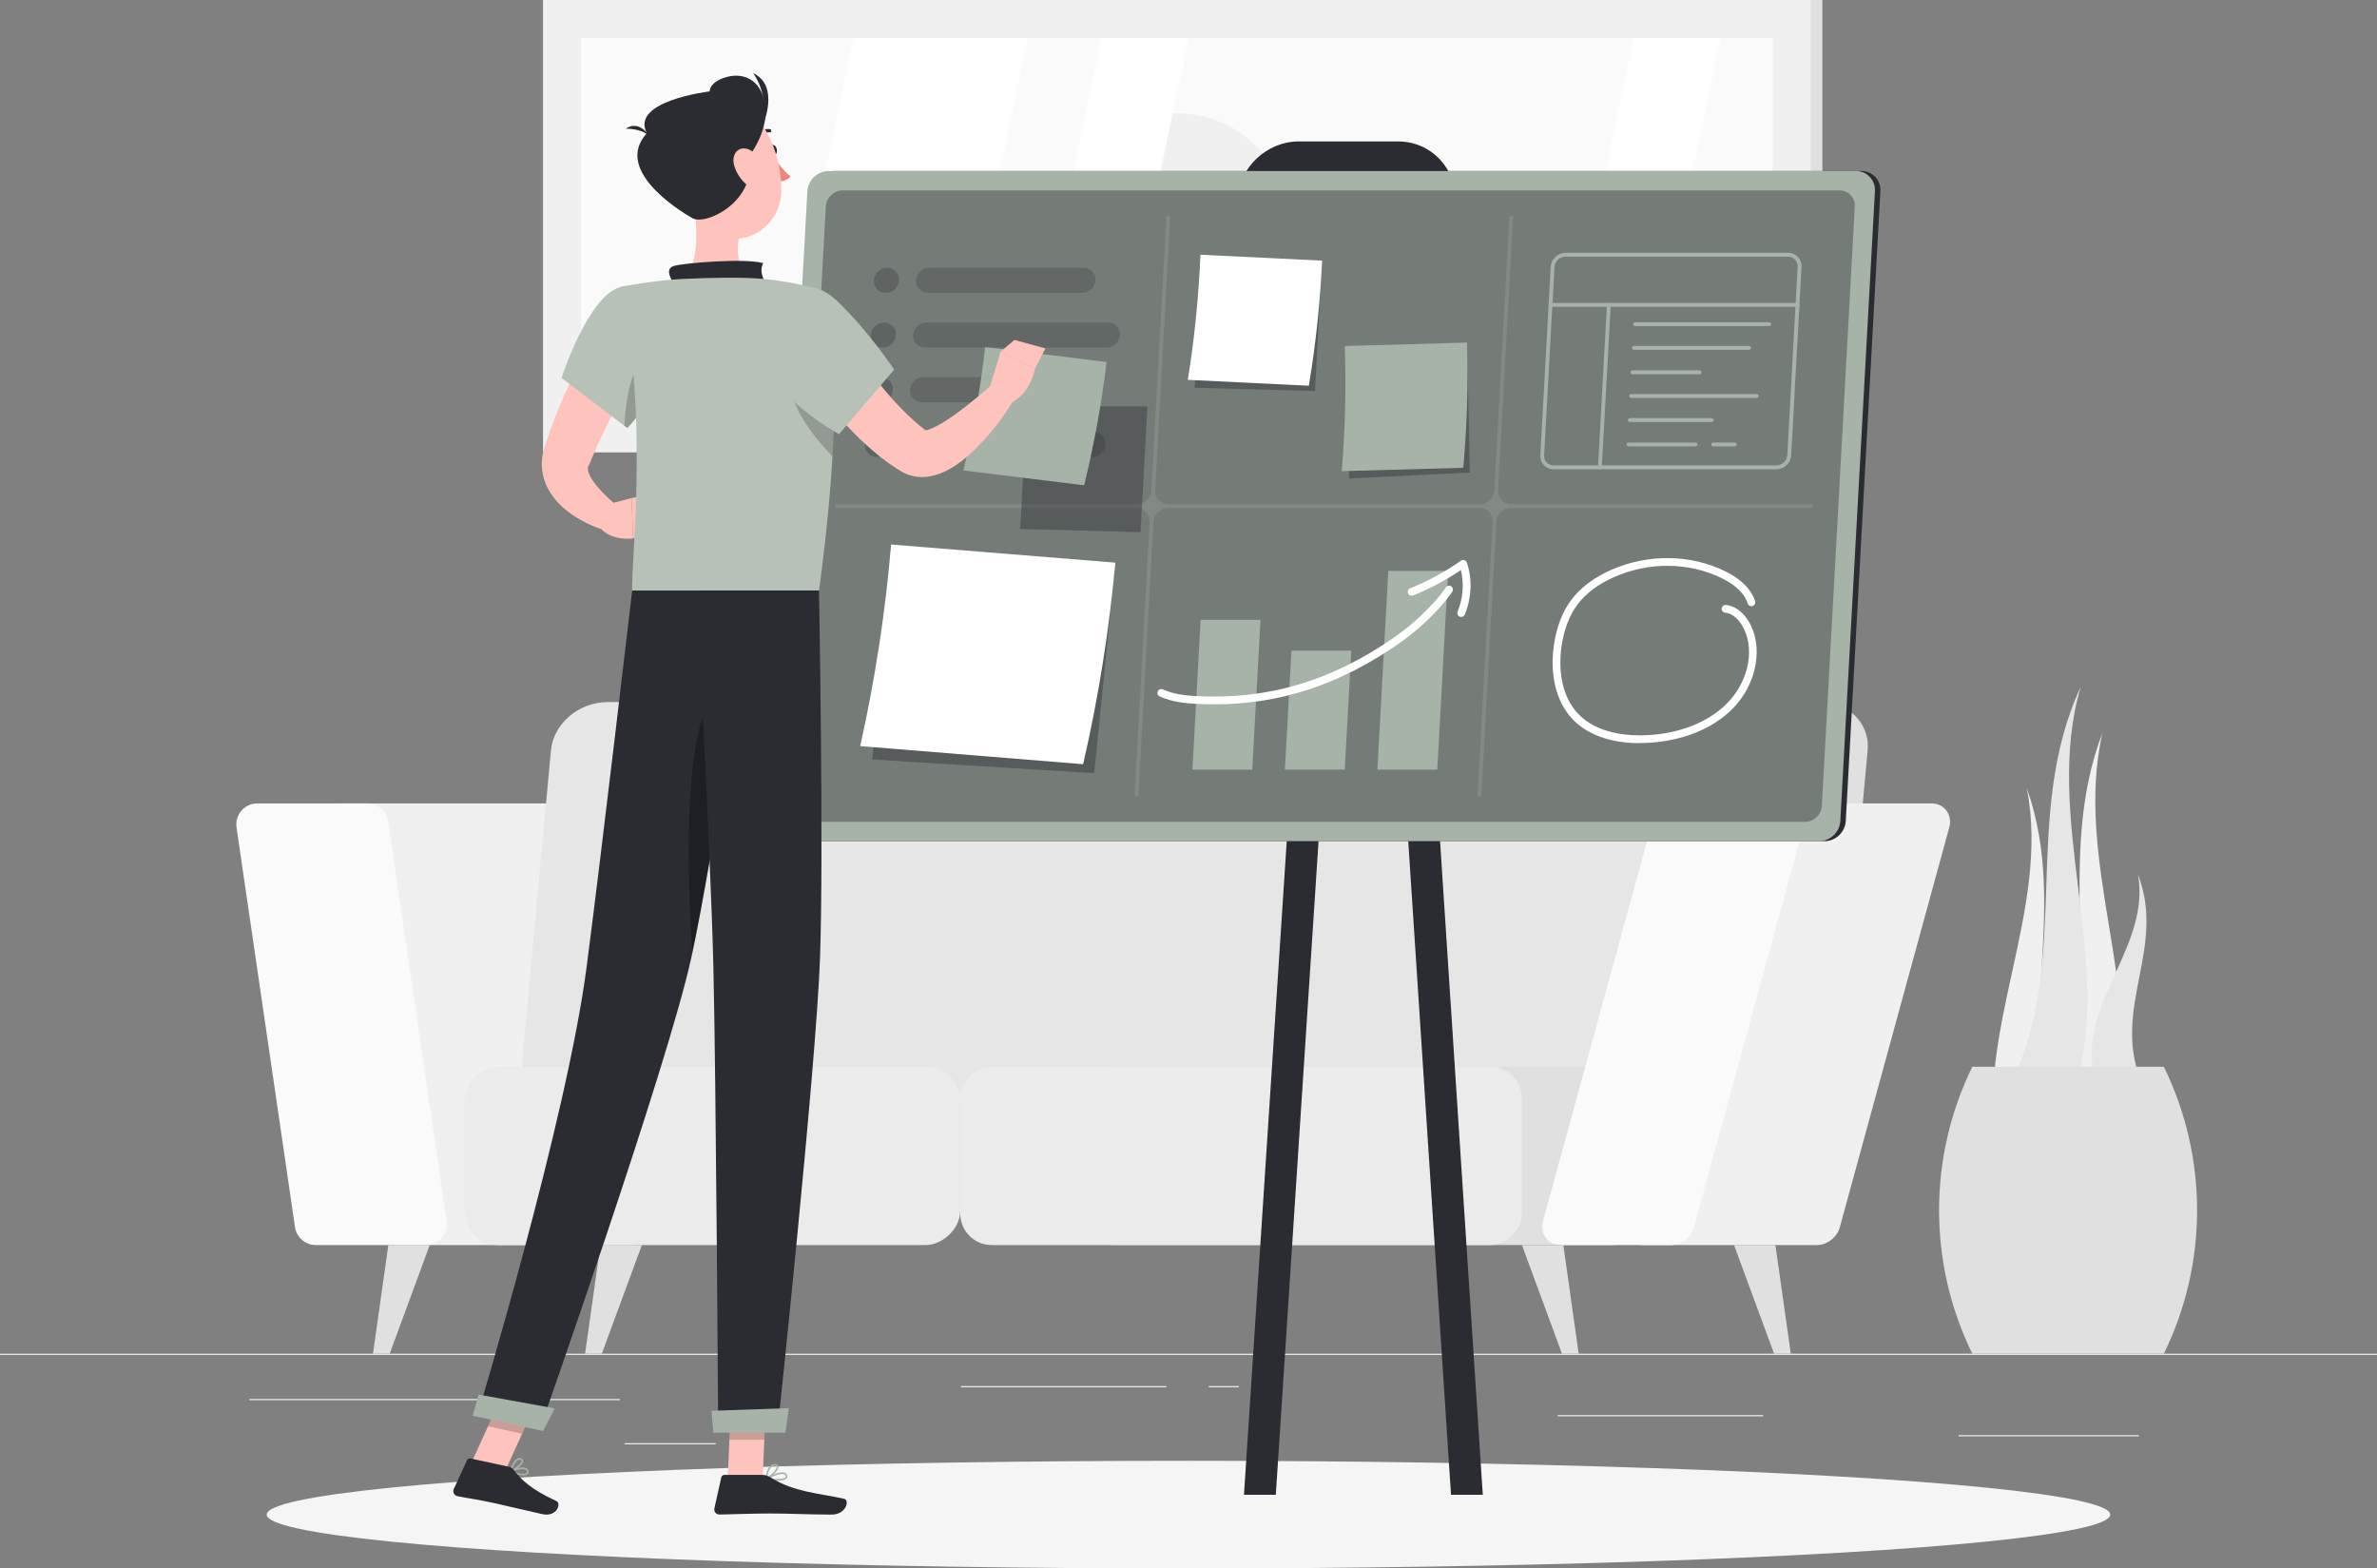 <?xml version="1.0" encoding="UTF-8"?><svg xmlns="http://www.w3.org/2000/svg" viewBox="0 0 539.86 356.19"><rect x="0" y="0" width="539.86" height="356.19" fill="#808080" stroke="none"/><defs><style>.cls-1,.cls-2{fill:#fafafa;}.cls-1,.cls-3{opacity:.2;}.cls-4{mix-blend-mode:multiply;}.cls-4,.cls-5{opacity:.3;}.cls-6{fill:#ed847e;}.cls-7{fill:#ebebeb;}.cls-8{fill:#e6e6e6;}.cls-9{opacity:.1;}.cls-9,.cls-10{fill:#fff;}.cls-11{isolation:isolate;}.cls-12{fill:#a7b3a8;}.cls-13{fill:#ffc3bd;}.cls-14,.cls-15,.cls-16{fill:#2b2c31;}.cls-17{fill:#f5f5f5;}.cls-18{fill:#f0f0f0;}.cls-15{opacity:.8;}.cls-16{opacity:.4;}.cls-19{fill:#e0e0e0;}</style></defs><g class="cls-11"><g id="Layer_2"><g id="Line"><rect class="cls-7" y="307.43" width="539.86" height=".27"/><rect class="cls-7" x="56.64" y="317.71" width="84.12" height=".27"/><rect class="cls-7" x="444.84" y="325.92" width="40.92" height=".27"/><rect class="cls-7" x="141.84" y="327.74" width="20.72" height=".27"/><rect class="cls-7" x="218.28" y="314.78" width="46.64" height=".27"/><rect class="cls-7" x="274.53" y="314.78" width="6.84" height=".27"/><rect class="cls-7" x="353.79" y="321.37" width="46.67" height=".27"/><path class="cls-18" d="M143.46,282.75h-53.05c-2.36,0-4.37-1.73-4.71-4.07l-13.28-90.77c-.42-2.88,1.81-5.45,4.71-5.45h53.05c2.36,0,4.37,1.73,4.71,4.07l13.28,90.77c.42,2.88-1.81,5.45-4.71,5.45Z"/><path class="cls-2" d="M96.72,282.75h-25.01c-2.36,0-4.37-1.73-4.71-4.07l-13.28-90.77c-.42-2.88,1.81-5.45,4.71-5.45h25.01c2.36,0,4.37,1.73,4.71,4.07l13.28,90.77c.42,2.88-1.81,5.45-4.71,5.45Z"/><path class="cls-19" d="M413.34,159.44H155.5c-6.55,0-12.31,4.91-12.87,10.97l-6.49,70.09c-.56,6.06,4.29,10.97,10.84,10.97h257.84c6.55,0,12.31-4.91,12.87-10.97l6.49-70.09c.56-6.06-4.29-10.97-10.84-10.97Z"/><path class="cls-8" d="M395.84,159.44H138c-6.55,0-12.31,4.91-12.87,10.97l-6.49,70.09c-.56,6.06,4.29,10.97,10.84,10.97h257.84c6.55,0,12.31-4.91,12.87-10.97l6.49-70.09c.56-6.06-4.29-10.97-10.84-10.97Z"/><rect class="cls-7" x="141.53" y="206.18" width="40.49" height="112.65" rx="7.77" ry="7.77" transform="translate(424.27 100.73) rotate(90)"/><rect class="cls-19" x="289.4" y="198.72" width="40.49" height="127.56" rx="7.11" ry="7.11" transform="translate(572.15 -47.15) rotate(90)"/><rect class="cls-7" x="261.63" y="198.72" width="40.49" height="127.56" rx="7.11" ry="7.11" transform="translate(544.38 -19.37) rotate(90)"/><path class="cls-18" d="M412.63,282.75h-39.46c-2.91,0-4.81-2.58-4.02-5.45l24.85-90.77c.64-2.34,2.87-4.07,5.23-4.07h39.46c2.91,0,4.81,2.58,4.02,5.45l-24.85,90.77c-.64,2.34-2.87,4.07-5.23,4.07Z"/><path class="cls-2" d="M379.48,282.75h-25.01c-2.91,0-4.81-2.58-4.02-5.45l24.85-90.77c.64-2.34,2.87-4.07,5.23-4.07h25.01c2.91,0,4.81,2.58,4.02,5.45l-24.85,90.77c-.64,2.34-2.87,4.07-5.23,4.07Z"/><polygon class="cls-19" points="358.55 307.43 354.75 307.43 345.66 282.75 355.06 282.75 358.55 307.43"/><polygon class="cls-19" points="406.72 307.43 402.93 307.43 393.83 282.75 403.23 282.75 406.72 307.43"/><polygon class="cls-19" points="132.88 307.43 136.68 307.43 145.78 282.75 136.37 282.75 132.88 307.43"/><polygon class="cls-19" points="84.71 307.43 88.5 307.43 97.6 282.75 88.2 282.75 84.71 307.43"/><rect class="cls-19" x="125.97" width="287.92" height="102.69"/><rect class="cls-18" x="123.33" width="287.92" height="102.69"/><rect class="cls-2" x="224.58" y="-83.98" width="85.42" height="270.64" transform="translate(318.64 -215.94) rotate(90)"/><circle class="cls-18" cx="267.29" cy="51.35" r="25.61"/><polygon class="cls-10" points="175.9 94.06 193.84 8.64 233.43 8.64 215.49 94.06 175.9 94.06"/><polygon class="cls-10" points="232.2 94.06 250.13 8.64 269.93 8.64 251.99 94.06 232.2 94.06"/><polygon class="cls-10" points="353.06 94.06 371 8.64 390.79 8.64 372.86 94.06 353.06 94.06"/><path class="cls-18" d="M477.53,166.38c-6.72,29.11,9.72,59.18,3,88.29-2.22-.09-4.43-.18-6.65-.28-2.22-.09-4.44-.18-6.65-.28,11.15-28.93-.85-58.81,10.31-87.74Z"/><path class="cls-18" d="M460.32,179c5.5,27.83-12.16,55.66-6.66,83.5h13.32c-9.94-27.83,3.28-55.66-6.66-83.5Z"/><path class="cls-8" d="M472.61,155.86c-8.81,29.68,7.56,61.71-1.24,91.4-2.41-.23-4.82-.45-7.23-.68-2.41-.23-4.82-.45-7.23-.68,13.63-29.23,2.08-60.81,15.71-90.04Z"/><path class="cls-8" d="M485.58,198.6c2.84,16.05-13,28.67-10.16,44.72,1.79.33,3.58.66,5.37.99,1.79.33,3.58.66,5.37.99-6.42-16.71,5.84-29.98-.58-46.69Z"/><path class="cls-19" d="M491.45,242.26h-43.5c-10.07,20.56-10.07,44.62,0,65.17h43.5c10.07-20.56,10.07-44.62,0-65.17Z"/><ellipse id="_Path_" class="cls-17" cx="269.93" cy="343.97" rx="209.35" ry="12.23"/><path class="cls-14" d="M414.39,191.03h-233.32c-2.52,0-4.46-2.06-4.32-4.57l7.86-143.05c.14-2.52,2.31-4.57,4.82-4.57h233.32c2.52,0,4.46,2.06,4.32,4.57l-7.86,143.05c-.14,2.52-2.31,4.57-4.82,4.57Z"/><path class="cls-14" d="M316.24,63.17h-22.55c-7.52,0-13.34-6.14-12.92-13.65l.23-4.17c.4-7.28,6.69-13.23,13.98-13.23h22.54c7.53,0,13.35,6.15,12.94,13.67l-.23,4.16c-.4,7.28-6.69,13.23-13.98,13.23Z"/><polygon class="cls-14" points="336.77 339.46 329.55 339.46 309.65 35.3 316.88 35.3 336.77 339.46"/><polygon class="cls-14" points="282.53 339.46 289.76 339.46 309.65 35.3 302.43 35.3 282.53 339.46"/><path class="cls-12" d="M413.15,191.03h-233.32c-2.52,0-4.46-2.06-4.32-4.57l7.86-143.05c.14-2.52,2.31-4.57,4.82-4.57h233.32c2.52,0,4.46,2.06,4.32,4.57l-7.86,143.05c-.14,2.52-2.31,4.57-4.82,4.57Z"/><path class="cls-16" d="M183.53,186.65c-2.01,0-3.56-1.64-3.45-3.65l7.48-136.12c.11-2.01,1.84-3.65,3.85-3.65h226.4c2.01,0,3.56,1.64,3.45,3.65l-7.48,136.12c-.11,2.01-1.84,3.65-3.85,3.65h-226.4Z"/><path class="cls-9" d="M411.33,114.5h-68.15c-1.71,0-3.03-1.39-2.93-3.1l3.4-61.96c.01-.24-.17-.44-.41-.44s-.45.2-.46.44l-3.4,61.96c-.09,1.71-1.56,3.1-3.27,3.1h-70.82c-1.71,0-3.03-1.39-2.93-3.1l3.4-61.96c.01-.24-.17-.44-.41-.44s-.45.2-.46.44l-3.4,61.96c-.09,1.71-1.56,3.1-3.27,3.1h-68.15c-.24,0-.45.2-.46.44-.01.24.17.44.41.44h68.15c1.71,0,3.03,1.39,2.93,3.1l-3.4,61.96c-.01.24.17.44.41.44s.45-.2.46-.44l3.4-61.96c.09-1.71,1.56-3.1,3.27-3.1h70.82c1.71,0,3.03,1.39,2.93,3.1l-3.4,61.96c-.01.24.17.44.41.44s.45-.2.46-.44l3.4-61.96c.09-1.71,1.56-3.1,3.27-3.1h68.15c.24,0,.45-.2.46-.44.01-.24-.17-.44-.41-.44Z"/><polygon class="cls-16" points="300.22 60.22 272.85 60.22 271.32 88.06 298.65 88.8 300.22 60.22"/><path class="cls-10" d="M297.25,87.6c-9.16-.45-18.31-.89-27.47-1.34,1.52-9.46,2.47-18.95,2.86-28.41,9.21.45,18.42.89,27.64,1.34-.44,9.46-1.44,18.95-3.02,28.41Z"/><polygon class="cls-16" points="333.22 78.82 305.81 80.91 306.41 108.67 333.83 107.31 333.22 78.82"/><path class="cls-12" d="M332.34,106.23c-9.2.26-18.41.51-27.61.77.8-9.51,1.03-19,.69-28.42,9.26-.26,18.52-.52,27.77-.78.29,9.43,0,18.92-.85,28.44Z"/><polygon class="cls-16" points="253.17 129.45 202.64 127.52 198.1 172.48 248.51 175.59 253.17 129.45"/><path class="cls-10" d="M246.01,173.55c-16.88-1.37-33.76-2.74-50.64-4.11,3.39-15.21,5.73-30.5,7.02-45.78,16.98,1.37,33.96,2.74,50.93,4.12-1.39,15.28-3.83,30.57-7.32,45.77Z"/><g class="cls-4"><path class="cls-14" d="M201.16,66.51h0c-1.57,0-2.78-1.28-2.69-2.85h0c.09-1.57,1.44-2.85,3.01-2.85h0c1.57,0,2.78,1.28,2.69,2.85h0c-.09,1.57-1.44,2.85-3.01,2.85Z"/><path class="cls-15" d="M245.81,66.51h-35.06c-1.57,0-2.78-1.28-2.69-2.85h0c.09-1.57,1.44-2.85,3.01-2.85h35.06c1.57,0,2.78,1.28,2.69,2.85h0c-.09,1.57-1.44,2.85-3.01,2.85Z"/><path class="cls-14" d="M200.48,78.94h0c-1.57,0-2.78-1.28-2.69-2.85h0c.09-1.57,1.44-2.85,3.01-2.85h0c1.57,0,2.78,1.28,2.69,2.85h0c-.09,1.57-1.44,2.85-3.01,2.85Z"/><path class="cls-15" d="M251.34,78.94h-41.27c-1.57,0-2.78-1.28-2.69-2.85h0c.09-1.57,1.44-2.85,3.01-2.85h41.27c1.57,0,2.78,1.28,2.69,2.85h0c-.09,1.57-1.44,2.85-3.01,2.85Z"/><path class="cls-14" d="M199.79,91.36h0c-1.57,0-2.78-1.28-2.69-2.85h0c.09-1.57,1.44-2.85,3.01-2.85h0c1.57,0,2.78,1.28,2.69,2.85h0c-.09,1.57-1.44,2.85-3.01,2.85Z"/><path class="cls-15" d="M229.47,91.36h-20.09c-1.57,0-2.78-1.28-2.69-2.85h0c.09-1.57,1.44-2.85,3.01-2.85h20.09c1.57,0,2.78,1.28,2.69,2.85h0c-.09,1.57-1.44,2.85-3.01,2.85Z"/><path class="cls-15" d="M248.07,103.79h-20.09c-1.57,0-2.78-1.28-2.69-2.85h0c.09-1.57,1.44-2.85,3.01-2.85h20.09c1.57,0,2.78,1.28,2.69,2.85h0c-.09,1.57-1.44,2.85-3.01,2.85Z"/><path class="cls-14" d="M199.11,103.79h0c-1.57,0-2.78-1.28-2.69-2.85h0c.09-1.57,1.44-2.85,3.01-2.85h0c1.57,0,2.78,1.28,2.69,2.85h0c-.09,1.57-1.44,2.85-3.01,2.85Z"/><path class="cls-15" d="M217.98,103.79h-9.28c-1.57,0-2.78-1.28-2.69-2.85h0c.09-1.57,1.44-2.85,3.01-2.85h9.28c1.57,0,2.78,1.28,2.69,2.85h0c-.09,1.57-1.44,2.85-3.01,2.85Z"/></g><polygon class="cls-12" points="286.28 140.76 272.68 140.76 270.82 174.78 284.41 174.78 286.28 140.76"/><polygon class="cls-12" points="306.9 147.77 293.31 147.77 291.82 174.78 305.42 174.78 306.9 147.77"/><polygon class="cls-12" points="328.91 129.65 315.31 129.65 312.83 174.78 326.43 174.78 328.91 129.65"/><path class="cls-10" d="M275.71,159.95c-1.35,0-2.7-.04-4.08-.11-2.37-.12-5.46-.42-8.23-1.67-.44-.2-.64-.72-.44-1.16.2-.44.72-.64,1.16-.44,2.5,1.13,5.37,1.4,7.6,1.52,16.31.84,30.6-3.41,44.98-13.37,3.43-2.37,8.55-6.77,11.69-11.33.27-.4.82-.5,1.22-.22.4.27.5.82.22,1.22-3.27,4.76-8.42,9.2-12.14,11.78-13.5,9.35-26.95,13.79-41.99,13.79Z"/><path class="cls-10" d="M331.86,140.11c-.11,0-.22-.02-.33-.07-.45-.18-.66-.7-.48-1.14,1.24-3.01,1.5-6.39.75-9.44-3.42,2.3-7.07,4.24-10.86,5.77-.45.18-.96-.04-1.14-.49-.18-.45.04-.96.49-1.14,4.05-1.63,7.92-3.74,11.52-6.27.23-.16.51-.2.78-.12.26.09.47.29.56.55,1.26,3.73,1.09,8.03-.47,11.8-.14.34-.47.54-.81.54Z"/><path class="cls-12" d="M403.46,106.57h-50.58c-.86,0-1.65-.34-2.22-.94-.58-.61-.87-1.42-.82-2.28l2.35-42.76c.1-1.75,1.6-3.18,3.35-3.18h50.58c.86,0,1.65.34,2.22.94.58.61.87,1.42.82,2.28l-2.35,42.76c-.1,1.75-1.6,3.18-3.35,3.18ZM355.53,58.29c-1.29,0-2.4,1.05-2.48,2.35l-2.35,42.76c-.03.62.17,1.2.58,1.63.41.43.97.67,1.59.67h50.58c1.29,0,2.4-1.05,2.48-2.35l2.35-42.76c.03-.62-.17-1.2-.58-1.63-.41-.43-.97-.67-1.59-.67h-50.58Z"/><path class="cls-12" d="M408.24,69.68h-56.1c-.24,0-.44-.2-.44-.44s.2-.44.44-.44h56.1c.24,0,.44.2.44.44s-.2.44-.44.44Z"/><path class="cls-12" d="M363.36,106.57s-.02,0-.02,0c-.24-.01-.43-.22-.41-.46l2.03-36.89c.01-.24.22-.43.46-.41.24.01.43.22.41.46l-2.03,36.89c-.01.23-.21.41-.44.41Z"/><path class="cls-12" d="M401.82,74.06h-30.46c-.24,0-.44-.2-.44-.44s.2-.44.44-.44h30.46c.24,0,.44.2.44.44s-.2.44-.44.44Z"/><path class="cls-12" d="M397.23,79.44h-26.16c-.24,0-.44-.2-.44-.44s.2-.44.44-.44h26.16c.24,0,.44.2.44.44s-.2.44-.44.44Z"/><path class="cls-12" d="M385.99,84.99h-15.23c-.24,0-.44-.2-.44-.44s.2-.44.44-.44h15.23c.24,0,.44.2.44.44s-.2.44-.44.44Z"/><path class="cls-12" d="M388.76,95.83h-18.59c-.24,0-.44-.2-.44-.44s.2-.44.44-.44h18.59c.24,0,.44.2.44.44s-.2.44-.44.44Z"/><path class="cls-12" d="M385.09,101.38h-15.23c-.24,0-.44-.2-.44-.44s.2-.44.44-.44h15.23c.24,0,.44.2.44.44s-.2.44-.44.44Z"/><path class="cls-12" d="M394,101.38h-4.88c-.24,0-.44-.2-.44-.44s.2-.44.44-.44h4.88c.24,0,.44.2.44.44s-.2.44-.44.44Z"/><path class="cls-12" d="M398.98,90.37h-28.52c-.24,0-.44-.2-.44-.44s.2-.44.44-.44h28.52c.24,0,.44.2.44.44s-.2.44-.44.44Z"/><path class="cls-10" d="M372.4,168.77c-6.61,0-12.02-1.95-15.38-5.59-3.59-3.88-5.08-9.98-4.09-16.73.61-4.14,1.96-7.61,4.02-10.32,2.07-2.72,5.06-4.96,8.88-6.66,8.45-3.76,18.23-3.63,26.16.35,3.55,1.78,5.78,4.04,6.62,6.7.15.46-.11.95-.57,1.1-.46.15-.95-.11-1.1-.57-.69-2.2-2.62-4.1-5.73-5.66-7.47-3.75-16.68-3.86-24.66-.32-3.56,1.58-6.31,3.64-8.2,6.12-1.88,2.47-3.12,5.67-3.68,9.51-.92,6.23.41,11.8,3.64,15.28,4.49,4.85,11.91,5.19,15.94,4.97,7.49-.42,13.93-3.03,18.14-7.37,4.92-5.07,6.3-12.65,3.21-17.64-.6-.97-1.89-2.61-3.78-2.8-.48-.05-.83-.48-.79-.96.05-.48.48-.83.96-.79,1.96.2,3.77,1.48,5.1,3.62,3.5,5.65,2.02,14.16-3.44,19.79-4.52,4.65-11.37,7.45-19.3,7.89-.66.04-1.3.05-1.94.05Z"/><path class="cls-13" d="M148.27,77.38l-3.11,5.43-3.05,5.54c-2.01,3.7-3.93,7.44-5.68,11.19-.87,1.88-1.7,3.75-2.46,5.63l-.14.34s-.03.05-.05.08c-.05.05-.07.1-.09.15-.06.09-.1.19-.15.31-.08.24-.05.66.13,1.21.34,1.12,1.36,2.58,2.6,3.94,1.22,1.37,2.8,2.77,4.22,4l-2.53,5.39c-1.29-.37-2.36-.74-3.49-1.23-1.12-.47-2.21-1.04-3.3-1.69-2.15-1.32-4.3-2.96-6.09-5.64-.87-1.34-1.61-3-1.9-4.93-.13-.96-.18-1.96-.06-2.93.05-.49.13-.98.25-1.44l.18-.7.13-.43c.69-2.21,1.41-4.39,2.26-6.5,1.64-4.24,3.49-8.33,5.51-12.32,1.01-1.99,2.05-3.97,3.15-5.91,1.11-1.96,2.18-3.84,3.45-5.82l10.22,6.33Z"/><path class="cls-13" d="M137.77,114.59l5.67-1.47.33,9.16s-4.44.66-7.16-2.06l1.16-5.63Z"/><polygon class="cls-13" points="151.48 111.57 150.2 119.61 143.77 122.27 143.44 113.11 151.48 111.57"/><path class="cls-14" d="M174.95,34.22c.13.63.56,1.07.97.98.41-.08.64-.66.51-1.29-.13-.63-.56-1.07-.97-.98-.41.08-.64.66-.51,1.29Z"/><path class="cls-6" d="M175.46,35.3s2.16,3.33,4.08,4.75c-.9,1.26-2.88,1.17-2.88,1.17l-1.2-5.92Z"/><path class="cls-14" d="M171.95,31.2c-.09,0-.18-.03-.26-.1-.15-.14-.16-.38-.02-.53,1.41-1.53,3.12-1.26,3.2-1.24.2.03.34.23.31.43-.04.2-.23.34-.43.31h0c-.06,0-1.39-.21-2.52,1.01-.07.08-.17.12-.28.12Z"/><path class="cls-13" d="M157.09,43.04c1.14,5.8,2.27,16.43-1.79,20.31,0,0,1.59,5.89,12.37,5.89,11.86,0,5.67-5.89,5.67-5.89-6.47-1.55-6.3-6.35-5.18-10.85l-11.07-9.45Z"/><path class="cls-14" d="M152.96,64.42c-.87-1.61-1.82-3.46.15-4.04,2.17-.64,16.13-1.82,20.23-.62-1.26,2.24.87,4.99.87,4.99l-21.25-.34Z"/><path class="cls-12" d="M117.84,334.94c.8.17,1.59.22,1.97-.11.16-.14.32-.4.18-.87-.07-.25-.24-.43-.48-.55-1.07-.51-3.53.49-3.64.53-.07.03-.11.09-.12.17,0,.07.04.14.11.17.38.18,1.17.48,1.97.66ZM119.13,333.68c.08.02.15.04.22.07.15.07.24.18.29.32.1.34-.02.44-.07.48-.43.36-2.01.03-3.13-.42.76-.27,1.98-.61,2.69-.45Z"/><path class="cls-12" d="M115.91,334.3s.06,0,.09,0c.9-.26,2.82-1.62,2.84-2.52,0-.16-.05-.46-.48-.61-.28-.1-.56-.07-.83.07-1.06.54-1.73,2.74-1.76,2.83-.02.07,0,.14.05.19.03.03.06.04.09.05ZM118.15,331.5s.05.01.08.02c.23.08.23.19.23.24-.01.53-1.28,1.6-2.21,2.03.23-.63.76-1.88,1.44-2.23.16-.08.31-.1.46-.07Z"/><path class="cls-12" d="M176.4,336.27c1.02,0,2-.14,2.33-.6.12-.16.21-.43-.02-.82-.12-.22-.32-.37-.6-.44-1.32-.36-4.09,1.22-4.21,1.29-.07.04-.1.12-.09.19.01.08.07.14.15.15.51.1,1.48.22,2.43.22ZM177.66,334.74c.13,0,.25.01.36.04.17.05.29.13.37.26.13.23.08.35.04.42-.37.51-2.37.52-3.85.32.74-.38,2.15-1.04,3.08-1.04Z"/><path class="cls-12" d="M174,336.06s.05,0,.08-.02c.96-.43,2.85-2.15,2.71-3.04-.03-.21-.18-.47-.7-.53-.39-.04-.73.07-1.04.32-1.01.83-1.22,2.97-1.23,3.06,0,.07.02.13.08.17.03.02.07.04.11.04ZM175.94,332.84s.07,0,.11,0c.34.03.36.17.37.21.09.54-1.2,1.89-2.18,2.47.1-.62.38-1.9,1.05-2.45.2-.16.41-.24.65-.24Z"/><polygon class="cls-13" points="165.28 335.87 173.21 335.87 174 317.5 166.07 317.5 165.28 335.87"/><polygon class="cls-13" points="107.06 332.2 114.82 333.87 122.6 316.76 114.85 315.09 107.06 332.2"/><path class="cls-14" d="M115.56,333.1l-8.71-1.89c-.32-.07-.64.09-.77.39l-3.02,6.56c-.31.68.1,1.48.84,1.62,3.05.61,4.57.75,8.4,1.58,2.36.51,7.68,1.81,10.93,2.51,3.18.69,4.38-2.42,3.11-3-5.69-2.6-8.07-4.89-9.61-7.02-.28-.38-.69-.65-1.16-.75Z"/><path class="cls-14" d="M173.16,334.95h-8.66c-.32,0-.61.23-.68.54l-1.57,7.05c-.16.73.39,1.42,1.14,1.41,3.12-.05,7.64-.24,11.57-.24,4.59,0,8.56.25,13.94.25,3.26,0,4.16-3.29,2.8-3.59-6.21-1.36-11.27-1.5-16.63-4.81-.58-.36-1.23-.62-1.91-.62Z"/><path class="cls-12" d="M141.1,65.14c-7.43,1.7-13.56,20.68-13.56,20.68l14.93,11.38s5.48-5.17,7.92-14.66c2.56-9.95-1.68-19.14-9.28-17.4Z"/><path class="cls-1" d="M141.1,65.14c-7.43,1.7-13.56,20.68-13.56,20.68l14.93,11.38s5.48-5.17,7.92-14.66c2.56-9.95-1.68-19.14-9.28-17.4Z"/><path class="cls-3" d="M147.47,79.09c-4.04,4-5.36,11.27-5.67,17.6l.66.51s5.48-5.17,7.93-14.66c.15-.59.28-1.19.39-1.77l-3.3-1.67Z"/><path class="cls-12" d="M185.54,65.54s8.44,9.54.47,68.56h-42.43c-.29-6.51,3.8-38.28-2.48-68.97,0,0,7.27-1.46,14.2-1.79,5.42-.26,13.27-.43,18.03,0,6.28.57,12.2,2.2,12.2,2.2Z"/><path class="cls-1" d="M185.54,65.54s8.44,9.54.47,68.56h-42.43c-.29-6.51,3.8-38.28-2.48-68.97,0,0,7.27-1.46,14.2-1.79,5.42-.26,13.27-.43,18.03,0,6.28.57,12.2,2.2,12.2,2.2Z"/><path class="cls-3" d="M189.25,83.58l-.16-.14-9.64,2.31c-.55,6.52,6.15,14.32,9.61,17.88.48-8.32.46-14.89.19-20.05Z"/><polygon class="cls-3" points="174 317.5 173.6 326.97 165.66 326.97 166.07 317.5 174 317.5"/><polygon class="cls-3" points="114.84 315.09 122.6 316.77 118.58 325.59 110.83 323.91 114.84 315.09"/><path class="cls-13" d="M153.77,37.14c2.04,7.6,2.84,12.16,7.54,15.32,7.06,4.76,15.85-.7,16.12-8.76.25-7.25-3.13-18.47-11.29-20-8.04-1.51-14.41,5.84-12.37,13.44Z"/><path class="cls-14" d="M157.26,49.54c3.23,1.85,15.02-4.33,12.6-13.7,0,0,4.49-5.4,3.98-11.36s-4.6-8.23-8.95-6.95c-3.84,1.13-3.72,3.23-3.72,3.23,0,0-18.13,2.13-14.26,9.5-7.38,8.04,6.31,16.98,10.35,19.29Z"/><path class="cls-14" d="M147.42,30.86s-2.16-3.74-5.31-1.64c1.48.02,3.91.28,5.31,1.64Z"/><path class="cls-14" d="M173.26,28.4s3.95-8.92-2.21-11.79c2.08,2.89,3.21,7.55,2.21,11.79Z"/><path class="cls-13" d="M166.71,37.46c.52,2,1.83,3.71,3.2,4.73,2.06,1.54,3.61.02,3.46-2.31-.13-2.1-1.37-5.44-3.64-6.06-2.24-.61-3.61,1.36-3.02,3.64Z"/><path class="cls-14" d="M170.96,134.1s-9,60.62-13.94,83.33c-5.41,24.87-34.43,107.15-34.43,107.15l-14.2-3.07s20.29-67.05,24.83-101.82c3.49-26.71,10.36-85.58,10.36-85.58h27.38Z"/><path class="cls-12" d="M125.98,319.84c.06.01-2.65,5.13-2.65,5.13l-15.98-3.46,1.35-4.8,17.28,3.13Z"/><path class="cls-5" d="M165.27,155.7c-10.41,2.04-9.31,40.86-8.05,60.82,3-14.11,7.4-41.27,10.4-60.54-.69-.35-1.47-.45-2.34-.28Z"/><path class="cls-14" d="M186.01,134.1s1.09,59.31.23,83.49c-.9,25.16-9.69,107.54-9.69,107.54h-13.44s-.49-80.91-1.09-105.62c-.65-26.94-3.9-85.41-3.9-85.41h27.89Z"/><polygon class="cls-16" points="260.6 92.29 233.23 92.29 231.7 120.13 259.03 120.86 260.6 92.29"/><path class="cls-12" d="M246.22,110.21c-9.14-1.13-18.28-2.25-27.41-3.38,2.22-9.28,3.86-18.63,4.94-28,9.19,1.13,18.39,2.26,27.58,3.39-1.13,9.36-2.83,18.71-5.1,27.99Z"/><path class="cls-12" d="M179.14,319.79c.06,0-.76,5.58-.76,5.58h-16.35l-.44-4.98,17.55-.6Z"/><path class="cls-13" d="M189.45,72.78c1.22,1.9,2.61,4.03,4,6,1.42,1.99,2.83,3.98,4.32,5.89,2.95,3.82,6.08,7.5,9.45,10.55.84.77,1.69,1.49,2.55,2.15l.65.49c-.06-.03-.26-.1-.38-.13-.28-.05-.42,0-.34.03.16.08.95-.05,1.78-.41.84-.36,1.79-.84,2.73-1.42,3.8-2.35,7.72-5.64,11.41-8.84l4.63,3.74c-2.87,4.63-6.04,8.82-10.38,12.67-1.1.95-2.29,1.89-3.71,2.73-1.43.83-3.06,1.67-5.45,2.02-1.19.16-2.64.13-4.13-.35-.73-.22-1.5-.6-2.1-.97l-.94-.59c-1.24-.8-2.41-1.64-3.53-2.52-4.46-3.54-8.19-7.53-11.63-11.67-1.69-2.09-3.33-4.21-4.85-6.41-1.54-2.22-2.98-4.35-4.41-6.82l10.34-6.13Z"/><path class="cls-12" d="M173.87,77.54c-2.54,10.63,16.7,21.05,16.7,21.05l12.5-14.64s-5.69-8.62-12.77-15.42c-8.74-8.39-14.5.92-16.43,9.01Z"/><path class="cls-1" d="M173.87,77.54c-2.54,10.63,16.7,21.05,16.7,21.05l12.5-14.64s-5.69-8.62-12.77-15.42c-8.74-8.39-14.5.92-16.43,9.01Z"/><path class="cls-13" d="M224.35,89.3l2.95-9.47,7.76,3.87s-1.13,6.91-6.78,8.11l-3.93-2.51Z"/><polygon class="cls-13" points="230.41 77.2 237.41 79.13 235.06 83.7 227.3 79.83 230.41 77.2"/></g></g></g></svg>